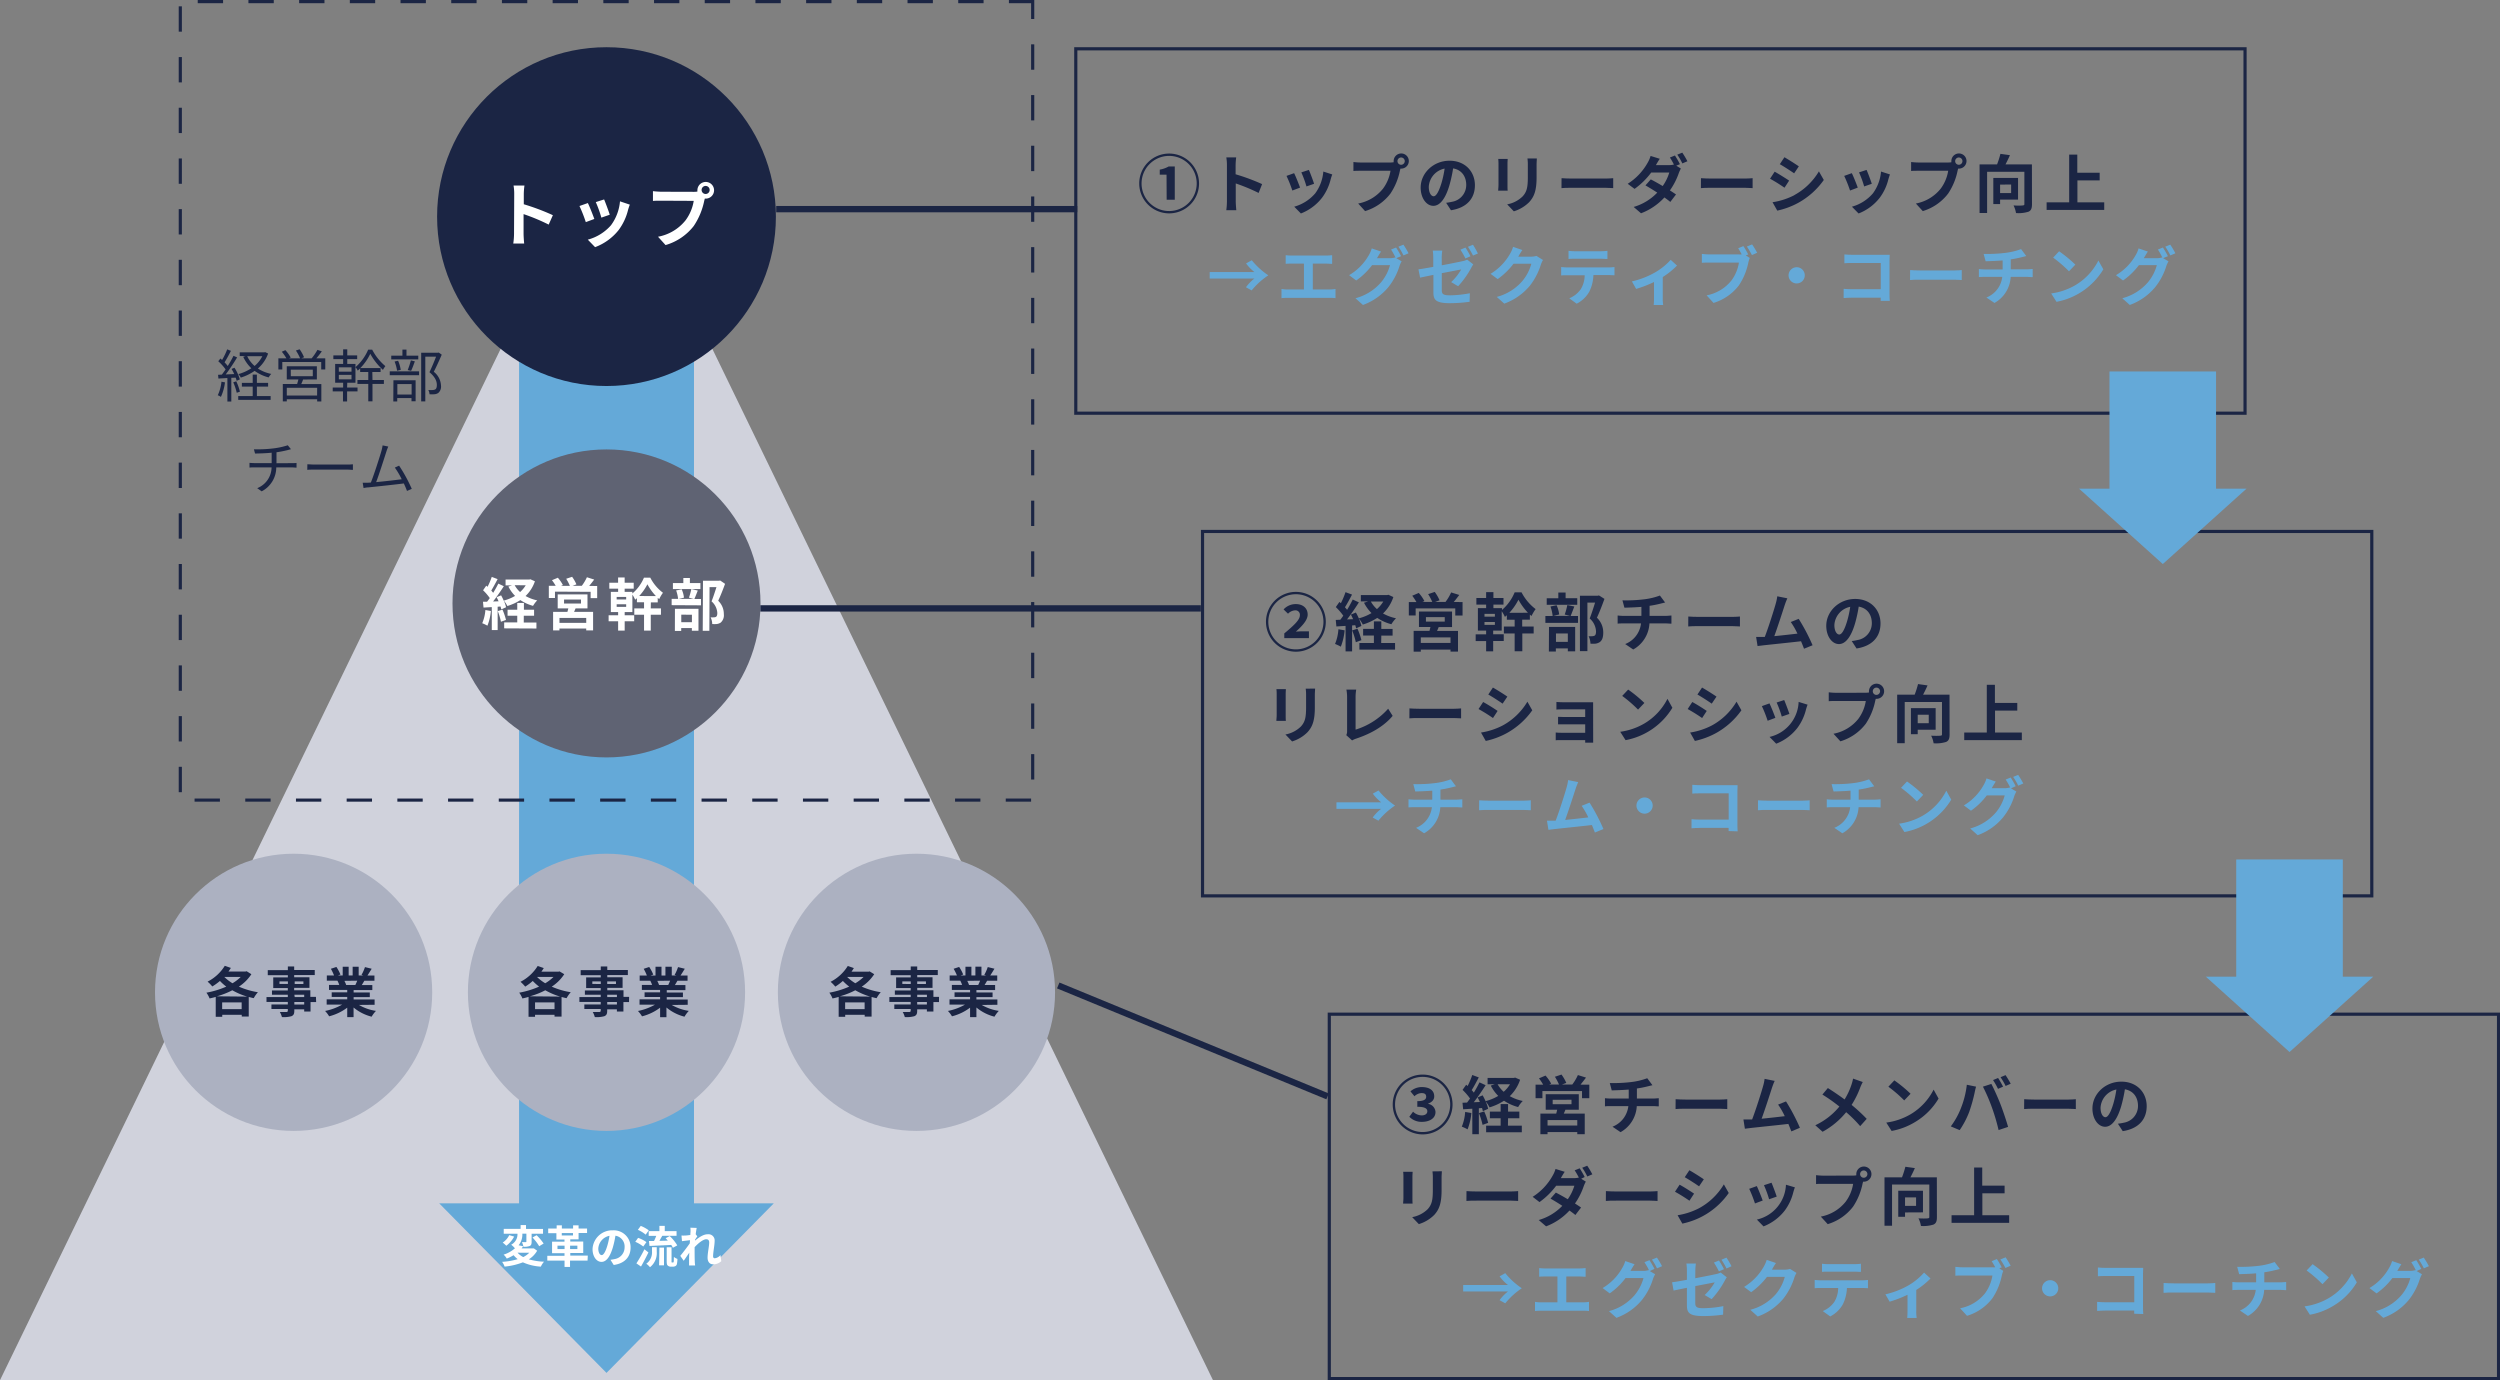 <svg xmlns="http://www.w3.org/2000/svg" width="788.96" height="435.56" viewBox="0 0 788.96 435.56"><rect x="0" y="0" width="788.96" height="435.56" fill="#808080" stroke="none"/><defs><style>.cls-1{fill:#d0d2dc;}.cls-2{fill:#64a9d8;}.cls-3{fill:#1b2544;}.cls-4{fill:#fff;}.cls-5{fill:#5f6373;}.cls-6{fill:#acb1c1;}.cls-7{fill:none;stroke:#1b2544;stroke-miterlimit:10;stroke-width:2px;}</style></defs><g id="レイヤー_2" data-name="レイヤー 2"><g id="アウトライン"><polygon class="cls-1" points="191.4 41.29 0 435.56 382.8 435.56 191.4 41.29"/><rect class="cls-2" x="45.9" y="213.86" width="291" height="55.2" transform="translate(-50.05 432.86) rotate(-90)"/><polygon class="cls-2" points="191.4 433.27 244.2 379.75 138.6 379.75 191.4 433.27"/><circle class="cls-3" cx="191.4" cy="68.36" r="53.46"/><path class="cls-4" d="M173.16,70.88a62.09,62.09,0,0,0-7.93-3.31l0,6.22c0,.64.1,2.18.19,3.06l-3.44,0a22,22,0,0,0,.24-3l.06-12.63a15.73,15.73,0,0,0-.21-2.66h3.44a21.27,21.27,0,0,0-.21,2.66l0,3.24a71.79,71.79,0,0,1,9.18,3.45Z"/><path class="cls-4" d="M187.56,69.1l-2.69,1a45.31,45.31,0,0,0-2-5.09l2.65-.93C186.08,65.2,187.12,67.87,187.56,69.1Zm11.2-4.52c-.27.71-.41,1.17-.54,1.61a17.77,17.77,0,0,1-3,6.43A17.23,17.23,0,0,1,187.8,78l-2.3-2.37a14.78,14.78,0,0,0,7.33-4.56,14.89,14.89,0,0,0,2.83-7.53Zm-6.33,3.18-2.65.92a36.28,36.28,0,0,0-1.76-4.9l2.63-.84C191.06,63.89,192.12,66.75,192.43,67.76Z"/><path class="cls-4" d="M218.84,60.54a7.51,7.51,0,0,0,1.25-.08,2.61,2.61,0,0,1,0-.42,2.63,2.63,0,1,1,2.63,2.64,2.85,2.85,0,0,1-.29,0l-.18.66a22.06,22.06,0,0,1-3.33,8,17.41,17.41,0,0,1-8.88,6l-2.38-2.63a14.46,14.46,0,0,0,8.65-5.13,14,14,0,0,0,2.62-6.19l-10.25-.05c-1,0-2,0-2.62.08l0-3.1c.63.09,1.89.18,2.61.19Zm5.11-.48a1.27,1.27,0,1,0-2.53,0,1.27,1.27,0,0,0,2.53,0Z"/><circle class="cls-5" cx="191.4" cy="190.43" r="48.6"/><path class="cls-4" d="M154.92,192.82a16.65,16.65,0,0,1-1.1,4.64,11.85,11.85,0,0,0-1.64-.78,13,13,0,0,0,1-4.17Zm13.89-9.38a11.44,11.44,0,0,1-2.95,4.65,12.78,12.78,0,0,0,3.68,1.38,8.72,8.72,0,0,0-1.32,1.73,13.64,13.64,0,0,1-4-1.82,16.73,16.73,0,0,1-4.11,1.87,8.33,8.33,0,0,0-1.13-1.74,11,11,0,0,1,.73,2.13l-1.52.68a7.25,7.25,0,0,0-.23-.92l-.91.07,0,7.36h-1.85l0-7.24-2.61.15-.17-1.85,1.29,0c.28-.34.57-.74.86-1.15a17.11,17.11,0,0,0-2.12-2.46l1-1.45.41.36a22.39,22.39,0,0,0,1.33-3.13l1.85.7c-.65,1.22-1.38,2.6-2,3.6.23.26.42.51.6.73a33.1,33.1,0,0,0,1.62-2.91l1.74.82c-1,1.56-2.25,3.37-3.39,4.82l1.73-.06c-.19-.45-.41-.9-.62-1.3l1.42-.58a16,16,0,0,1,.82,1.66,14,14,0,0,0,3.59-1.48,11.71,11.71,0,0,1-2.11-2.95l1.16-.37h-2.05v-1.84l7.46,0,.38-.09Zm-10.23,8.95a20.11,20.11,0,0,1,1.1,3.25l-1.59.57a20.4,20.4,0,0,0-1-3.36Zm6.71,4.08,4,0v1.88l-10.18-.05v-1.88l4.13,0v-2.1l-3.06,0v-1.89l3.06,0v-2.15h2.1v2.15h3.21v1.89H165.3Zm-2.87-11.79a8.19,8.19,0,0,0,1.71,2.16,9.06,9.06,0,0,0,1.78-2.14Z"/><path class="cls-4" d="M188.46,184.94l0,3.83h-2.07v-2l-11.25-.06v2h-1.94l0-3.84h2.17a16,16,0,0,0-1.18-1.77l1.86-.78a11.83,11.83,0,0,1,1.59,2.31l-.57.25,2.77,0a14.92,14.92,0,0,0-1.16-2.23l1.87-.62a12.3,12.3,0,0,1,1.36,2.39l-1.26.46h2.95a14,14,0,0,0,1.62-2.71l2.3.73c-.53.69-1.07,1.4-1.58,2ZM181.64,192c-.15.39-.31.75-.47,1.09l6,0,0,5.85H185v-.59l-8.45,0v.59h-2l0-5.85,4.52,0c.09-.36.2-.73.28-1.09L176,192l0-4.41,9.4,0,0,4.42ZM185,195l-8.44,0v1.56l8.45,0Zm-7-4.54,5.35,0V189.2l-5.34,0Z"/><path class="cls-4" d="M205.37,192h3.22v2l-3.22,0,0,5h-2.12l0-5-3.08,0v-2l3.08,0v-1.93H201v-1.28l-.56.47a9,9,0,0,0-.87-1.61l0,5.51h-2.43v1l3,0v1.91l-3,0,0,2.94h-2.07l0-2.94h-3v-1.91h3v-1h-2.3l0-6.38h2.3v-1l-2.78,0v-1.87h2.77v-1.67h2.07v1.67l2.86,0v1.87h-2.86v1h2.43v.52a13.21,13.21,0,0,0,3.66-5h2a13.9,13.9,0,0,0,4,4.77,11.45,11.45,0,0,0-1.18,2c-.16-.13-.31-.25-.47-.4v1.44h-2.17Zm-7.76-1.3h-3v.81h3Zm0-2.32-3,0v.81l3,0Zm9.4-.26a17.39,17.39,0,0,1-2.7-3.73,16.44,16.44,0,0,1-2.59,3.7Z"/><path class="cls-4" d="M220.21,186.37c-.4,1-.77,2-1.08,2.66h2.09v2l-9.26-.05V189H214a11.47,11.47,0,0,0-.62-2.67l1.75-.35a8.87,8.87,0,0,1,.72,2.63l-1.69.39,4.79,0-1.53-.39a19.26,19.26,0,0,0,.75-2.71Zm.83-.48-8.68,0V184l3.29,0v-1.6h2.07V184h3.32ZM213,192.12l7.43,0,0,6.92h-2.09v-.83l-3.36,0v.9h-2Zm2,1.86v2.38h3.36V194Zm13.82-9.73c-.64,1.75-1.44,3.81-2.17,5.34a5.74,5.74,0,0,1,1.78,4.22,3.06,3.06,0,0,1-1,2.68,3,3,0,0,1-1.22.44,8.47,8.47,0,0,1-1.44,0,5,5,0,0,0-.51-2.11,6,6,0,0,0,1,0,1.66,1.66,0,0,0,.67-.14c.33-.19.44-.61.44-1.22a5.21,5.21,0,0,0-1.82-3.68c.53-1.28,1.11-3.11,1.55-4.48h-2.18l-.06,13.78h-2.09l.08-15.8,5.07,0,.33-.09Z"/><circle class="cls-6" cx="191.4" cy="313.16" r="43.74"/><path class="cls-3" d="M178.07,307.44a13.45,13.45,0,0,1-3.95,3.93,24.18,24.18,0,0,0,6,1.76,10.26,10.26,0,0,0-1.32,1.88c-.54-.1-1.05-.24-1.58-.38l0,6.19H175v-.56l-6.15,0v.62h-2.05l0-6.27c-.65.19-1.29.35-1.94.49a7.86,7.86,0,0,0-1-1.83,27.53,27.53,0,0,0,6.27-1.91,16.55,16.55,0,0,1-2-1.79,17.63,17.63,0,0,1-2.38,1.79,12.56,12.56,0,0,0-1.49-1.52,13.7,13.7,0,0,0,5.43-5l1.92.67c-.24.37-.48.76-.76,1.14l5.39,0,.34-.1Zm-1.29,7.07a22.06,22.06,0,0,1-4.69-2,24.53,24.53,0,0,1-4.87,1.91ZM175,318.46v-2.12l-6.15,0v2.12Zm-5.53-10.16a13.2,13.2,0,0,0,2.6,2,13.18,13.18,0,0,0,2.61-2Z"/><path class="cls-3" d="M198.51,316.23h-1.77v3h-2.06v-.7h-3.06V319c0,1-.24,1.41-.91,1.7a8.91,8.91,0,0,1-3,.27,6.48,6.48,0,0,0-.65-1.6c.81,0,1.82,0,2.09,0s.42-.12.43-.43v-.52l-5.17,0V317l5.17,0v-.8l-6.73,0v-1.54l6.73,0v-.73l-5,0v-1.36l5,0v-.75l-4.6,0v-3.37l4.61,0v-.69l-6.34,0v-1.6l6.34,0V305h2.06v1.11l6.49,0v1.6l-6.49,0v.69l4.83,0v3.36l-4.83,0v.75l5.12,0v2.09h1.77Zm-8.91-5.7v-.82h-2.67v.81Zm5.09,5.68h-3.06v.8h3.06Zm-3.06-1.56h3.06v-.73h-3.06Zm0-4.93v.82h2.76v-.82Z"/><path class="cls-3" d="M212,317.15a15.16,15.16,0,0,0,5.38,1.87,9.25,9.25,0,0,0-1.36,1.83,14.35,14.35,0,0,1-5.7-2.9l0,3.06h-2v-3a16.06,16.06,0,0,1-5.71,2.73,9.89,9.89,0,0,0-1.28-1.69,17.81,17.81,0,0,0,5.38-2l-4.88,0v-1.67l6.49,0v-.75l-4.9,0v-1.46l4.89,0v-.76l-5.75,0v-1.58h3.23a8.59,8.59,0,0,0-.57-1.33l.2,0-3.55,0v-1.64h2.27a14.81,14.81,0,0,0-1-2.12l1.74-.58a13.15,13.15,0,0,1,1.28,2.4l-.84.3h1.55v-2.77h1.89v2.77H210l0-2.78H212v2.77h1.51l-.61-.19a13.42,13.42,0,0,0,1.08-2.46l2.13.52c-.48.78-.95,1.54-1.34,2.14h2.21v1.65l-3.2,0c-.27.49-.54.95-.8,1.36h3.33v1.59l-5.89,0v.76l5.1,0v1.46l-5.1,0v.75l6.61,0v1.67Zm-4.58-7.61a9.31,9.31,0,0,1,.57,1.31l-.29,0,3.18,0c.21-.41.41-.9.6-1.36Z"/><path class="cls-4" d="M169.52,394.71a7.84,7.84,0,0,1-2.63,2.71,19.89,19.89,0,0,0,4.79.75,6.92,6.92,0,0,0-1,1.56,16,16,0,0,1-5.66-1.36,21.55,21.55,0,0,1-5.78,1.35,5.65,5.65,0,0,0-.78-1.5,22.19,22.19,0,0,0,4.92-.85,8.52,8.52,0,0,1-1.3-1.25,13.17,13.17,0,0,1-2.16,1.07,4.32,4.32,0,0,0-1-1.24,10,10,0,0,0,3.58-2,6.1,6.1,0,0,0-1.19-1.13,3.73,3.73,0,0,0,2-3.48l-4.34,0v-1.52l5.33,0v-1.2H166v1.21l5.37,0v1.52l-3.6,0v2.53c0,.7-.12,1.1-.6,1.34a5,5,0,0,1-2,.23,5.07,5.07,0,0,0-.46-1.46l1.19,0c.17,0,.21,0,.22-.18v-2.48h-1.28a5.29,5.29,0,0,1-1.18,3.66l1.47.31-.52.67h3.57l.3,0Zm-7.26-4.46a8.69,8.69,0,0,1-2.48,2.89,10.72,10.72,0,0,0-1.14-1,5.94,5.94,0,0,0,2.07-2.35Zm1.08,5.08a5.85,5.85,0,0,0,1.79,1.38,7,7,0,0,0,1.91-1.37Zm6-5.52a16.33,16.33,0,0,1,2.22,2.63l-1.4.85a14.89,14.89,0,0,0-2.11-2.75Z"/><path class="cls-4" d="M185.42,397.83l-5.53,0v2h-1.73v-2l-5.44,0v-1.52l5.43,0v-.82l-3.93,0,0-3.63,3.92,0v-.69h-2.55v-2H173V387.7h2.67v-1h1.64v1l3.55,0v-1h1.73v1l2.68,0v1.41h-2.68v2h-2.62v.69l4.09,0,0,3.62-4.09,0v.83l5.53,0Zm-7.25-3.65v-1.06l-2.24,0v1.07Zm-.89-4.28,3.55,0v-.77l-3.54,0Zm2.63,3.22v1.07h2.3v-1.07Z"/><path class="cls-4" d="M192.65,397.57c.53-.07.92-.14,1.29-.22a3.75,3.75,0,0,0,3.17-3.69,3.44,3.44,0,0,0-2.89-3.69,29.41,29.41,0,0,1-.84,3.77c-.84,2.79-2,4.5-3.57,4.49s-2.82-1.71-2.81-4.05a6.2,6.2,0,0,1,6.42-5.91,5.31,5.31,0,0,1,5.58,5.45c0,2.91-1.82,5-5.32,5.49Zm-1.06-4.21a22.63,22.63,0,0,0,.76-3.36,4.37,4.37,0,0,0-3.54,4c0,1.4.55,2.09,1.07,2.09S191,395.24,191.59,393.36Z"/><path class="cls-4" d="M203,393.38a11.41,11.41,0,0,0-2.52-1.49l.89-1.24A9.48,9.48,0,0,1,204,392Zm1.63,1.87c-.71,1.48-1.55,3.08-2.34,4.45l-1.45-1a44.59,44.59,0,0,0,2.53-4.45Zm-.86-5.61a9.58,9.58,0,0,0-2.47-1.52l.91-1.25a11.15,11.15,0,0,1,2.53,1.4Zm2,3.95h1.49V395a5.69,5.69,0,0,1-2.14,4.92,5.11,5.11,0,0,0-1.17-1.1,4.38,4.38,0,0,0,1.81-3.88Zm2.33-5.06v-1.67h1.69v1.66l3.72,0V390L209,390c-.3.54-.61,1.08-.89,1.57.84,0,1.75,0,2.64-.07-.23-.25-.47-.52-.69-.74l1.29-.68a13.18,13.18,0,0,1,2.39,2.95l-1.4.75a5,5,0,0,0-.51-.9c-2.46.14-5,.24-6.87.32l-.16-1.56,1.6,0c.24-.5.51-1.09.71-1.63h-2.39v-1.49Zm0,5.19h1.45l0,5.6H208Zm4.23,4.7a.26.26,0,0,0,.18-.05c.06,0,.09-.14.12-.37s0-.7.05-1.33a3.65,3.65,0,0,0,1.11.62,10.46,10.46,0,0,1-.17,1.64,1,1,0,0,1-.47.63,1.71,1.71,0,0,1-.77.18h-.71a1.4,1.4,0,0,1-.95-.36c-.23-.22-.32-.53-.32-1.47l0-4.3h1.53l0,4.34a1.69,1.69,0,0,0,0,.39.22.22,0,0,0,.16.07Z"/><path class="cls-4" d="M227.63,398a3.64,3.64,0,0,1-2.61,1c-1,0-1.73-.77-1.72-2.1,0-1.52.5-3.55.51-4.81,0-.68-.34-1-.92-1-1,0-2.55,1.26-3.68,2.5,0,.39,0,.77,0,1.12,0,1.13,0,2.3.06,3.6,0,.25.07.76.1,1.06h-1.91c0-.3,0-.8,0-1,0-1.07,0-1.87.07-3.05-.61.88-1.29,1.9-1.76,2.56l-1.09-1.55c.79-.95,2.2-2.79,3-3.95l.06-1-2.52.31-.16-1.78a9.73,9.73,0,0,0,1.2,0c.41,0,1-.09,1.6-.17,0-.52.06-.91.06-1.06a7.44,7.44,0,0,0-.05-1.24l2,.07c-.08.39-.2,1.1-.32,2l.52.66c-.18.24-.48.69-.72,1.05,0,.1,0,.2,0,.3,1.1-.95,2.7-2.05,4-2a1.94,1.94,0,0,1,2.18,2.05c0,1.44-.48,3.47-.49,4.92,0,.36.18.6.53.6a2.79,2.79,0,0,0,1.79-1Z"/><circle class="cls-6" cx="92.66" cy="313.16" r="43.74"/><path class="cls-3" d="M79.33,307.44a13.54,13.54,0,0,1-3.94,3.93,24.53,24.53,0,0,0,6,1.76A9.74,9.74,0,0,0,80.08,315c-.55-.1-1.06-.24-1.58-.38l0,6.19H76.29v-.56l-6.15,0v.63H68.08l0-6.27c-.65.19-1.29.35-1.94.48a8,8,0,0,0-1-1.82,27.53,27.53,0,0,0,6.27-1.91,15.76,15.76,0,0,1-2-1.79A18.36,18.36,0,0,1,67,311.31a12.56,12.56,0,0,0-1.49-1.52,13.64,13.64,0,0,0,5.43-5l1.92.67c-.24.37-.48.76-.75,1.14l5.38,0,.34-.1ZM78,314.51a21.76,21.76,0,0,1-4.68-2,25,25,0,0,1-4.87,1.91Zm-1.74,3.95v-2.12l-6.15,0v2.12ZM70.78,308.3a13.83,13.83,0,0,0,2.59,2,13.18,13.18,0,0,0,2.61-2Z"/><path class="cls-3" d="M99.77,316.23H98l0,3h-2v-.7H92.88V319c0,1-.25,1.41-.91,1.7a9,9,0,0,1-3,.27,6.52,6.52,0,0,0-.66-1.6c.82,0,1.82,0,2.09,0s.43-.12.43-.43v-.52l-5.17,0V317l5.17,0v-.8l-6.73,0v-1.54l6.73,0v-.73l-5,0v-1.36l5,0v-.75l-4.6,0v-3.37l4.61,0v-.69l-6.34,0v-1.6l6.34,0V305h2v1.11l6.49,0v1.6l-6.49,0v.69l4.82,0v3.36l-4.83,0v.75l5.11,0v2.09h1.77Zm-8.91-5.71v-.81H88.2v.81ZM96,316.21H92.89v.8H96Zm-3-1.56H96v-.73H92.9Zm0-4.93v.82h2.75v-.82Z"/><path class="cls-3" d="M113.27,317.14a14.91,14.91,0,0,0,5.38,1.88,9.71,9.71,0,0,0-1.37,1.83,14.35,14.35,0,0,1-5.7-2.9V321h-2v-3a16.06,16.06,0,0,1-5.71,2.73,9.4,9.4,0,0,0-1.28-1.69,17.62,17.62,0,0,0,5.38-2l-4.88,0v-1.67l6.49,0v-.75l-4.9,0v-1.46l4.9,0v-.76l-5.75,0v-1.58h3.23a7.72,7.72,0,0,0-.57-1.33l.2,0-3.55,0v-1.64h2.28a16,16,0,0,0-1-2.12l1.74-.58a13.15,13.15,0,0,1,1.28,2.4l-.83.3h1.54l0-2.77h1.88v2.77h1.26v-2.77h1.9v2.77h1.51l-.61-.19a14.18,14.18,0,0,0,1.09-2.46l2.12.52c-.48.78-.94,1.54-1.34,2.14h2.21v1.65l-3.19,0c-.28.49-.55.95-.81,1.36h3.33v1.58l-5.9,0v.76l5.1,0v1.46l-5.1,0v.75l6.62,0v1.67Zm-4.59-7.6a7.44,7.44,0,0,1,.57,1.31l-.29,0,3.18,0c.21-.41.41-.9.6-1.36Z"/><circle class="cls-6" cx="289.22" cy="313.16" r="43.74"/><path class="cls-3" d="M275.89,307.44a13.54,13.54,0,0,1-3.94,3.93,24.1,24.1,0,0,0,6,1.76,9.74,9.74,0,0,0-1.31,1.88c-.55-.1-1.06-.24-1.58-.38l0,6.19h-2.18v-.56l-6.15,0v.62h-2.06l0-6.27c-.64.19-1.29.35-1.94.49a7.86,7.86,0,0,0-1-1.83,27.38,27.38,0,0,0,6.27-1.91,16.45,16.45,0,0,1-2-1.79,18.36,18.36,0,0,1-2.39,1.79,11.86,11.86,0,0,0-1.49-1.52,13.64,13.64,0,0,0,5.43-5l1.92.67c-.24.37-.48.76-.75,1.14l5.38,0,.34-.1Zm-1.29,7.07a21.76,21.76,0,0,1-4.68-2,25,25,0,0,1-4.87,1.91Zm-1.74,3.95v-2.12l-6.15,0v2.12Zm-5.52-10.16a13.43,13.43,0,0,0,2.59,2,13.18,13.18,0,0,0,2.61-2Z"/><path class="cls-3" d="M296.33,316.23h-1.76l0,3h-2.06v-.7h-3.06V319c0,1-.25,1.41-.91,1.7a9,9,0,0,1-3,.27,6.15,6.15,0,0,0-.66-1.6c.82,0,1.82,0,2.09,0s.43-.12.43-.43v-.52l-5.17,0V317l5.17,0v-.8l-6.73,0v-1.54l6.73,0v-.73l-5,0v-1.36l5,0v-.75l-4.6,0v-3.37l4.61,0v-.69l-6.34,0v-1.6l6.34,0V305h2.05v1.11l6.49,0v1.6l-6.49,0v.69l4.83,0,0,3.36-4.83,0v.75l5.11,0v2.09h1.77Zm-8.91-5.7v-.82h-2.66v.81Zm5.09,5.68h-3.06v.8h3.06Zm-3.05-1.56h3.06v-.73h-3.06Zm0-4.93v.82h2.75v-.82Z"/><path class="cls-3" d="M309.83,317.15a15.09,15.09,0,0,0,5.38,1.87,9.71,9.71,0,0,0-1.37,1.83,14.35,14.35,0,0,1-5.7-2.9V321h-2v-3a16,16,0,0,1-5.71,2.73,9.4,9.4,0,0,0-1.28-1.69,17.62,17.62,0,0,0,5.38-2l-4.88,0v-1.67l6.49,0v-.75l-4.9,0v-1.46l4.9,0v-.76l-5.75,0v-1.58h3.23a7.72,7.72,0,0,0-.57-1.33l.2,0-3.55,0v-1.64H302a16,16,0,0,0-1.05-2.12l1.74-.58a12.56,12.56,0,0,1,1.28,2.4l-.83.3h1.54l0-2.77h1.88v2.77h1.26v-2.78h1.91l0,2.77h1.51l-.61-.19a14.18,14.18,0,0,0,1.09-2.46l2.12.52c-.48.78-.94,1.54-1.34,2.14h2.21v1.65l-3.19,0c-.28.49-.55.95-.81,1.36h3.33v1.59l-5.9,0v.76l5.1,0v1.46l-5.1,0v.75l6.62,0v1.67Zm-4.59-7.61a7.44,7.44,0,0,1,.57,1.31l-.29,0,3.18,0c.21-.41.42-.9.6-1.36Z"/><path class="cls-3" d="M788,320.56v114H420v-114H788m1-1H419v116H789v-116Z"/><path class="cls-3" d="M439.52,348.55A9.44,9.44,0,1,1,449,358,9.46,9.46,0,0,1,439.52,348.55Zm18.14,0a8.7,8.7,0,1,0-8.7,8.7A8.71,8.71,0,0,0,457.66,348.55Zm-12.9,3.88,1.18-1.6A4,4,0,0,0,448.7,352c1,0,1.74-.48,1.74-1.28s-.62-1.44-3.16-1.44v-1.78c2.1,0,2.8-.54,2.8-1.38s-.5-1.16-1.46-1.16a3.36,3.36,0,0,0-2.24,1l-1.26-1.54a5.37,5.37,0,0,1,3.56-1.36c2.38,0,3.94,1,3.94,2.94,0,1.06-.7,1.82-1.94,2.3v.06a2.74,2.74,0,0,1,2.34,2.6c0,2-1.94,3.08-4.28,3.08A5.34,5.34,0,0,1,444.76,352.43Z"/><path class="cls-3" d="M464.34,351.25a18.49,18.49,0,0,1-1.2,5.16,11.76,11.76,0,0,0-1.82-.86,14.54,14.54,0,0,0,1.06-4.64Zm15.38-10.5a12.69,12.69,0,0,1-3.26,5.18,14.27,14.27,0,0,0,4.1,1.52,9.55,9.55,0,0,0-1.46,1.92,14.65,14.65,0,0,1-4.46-2,17.93,17.93,0,0,1-4.56,2.1,9.32,9.32,0,0,0-1.26-1.92,11.94,11.94,0,0,1,.82,2.36l-1.68.76a9.59,9.59,0,0,0-.26-1l-1,.08v8.19h-2.06v-8.05l-2.9.18-.2-2.06,1.44-.06c.3-.38.62-.82.94-1.28a19.63,19.63,0,0,0-2.36-2.72l1.14-1.62.46.4a25.35,25.35,0,0,0,1.46-3.48l2.06.76c-.72,1.36-1.52,2.9-2.24,4,.26.28.48.56.68.8a36.27,36.27,0,0,0,1.78-3.24l1.94.9c-1.1,1.74-2.48,3.76-3.74,5.38l1.92-.08c-.22-.5-.46-1-.7-1.44l1.58-.66a19.72,19.72,0,0,1,.92,1.84,15.33,15.33,0,0,0,4-1.66,13,13,0,0,1-2.36-3.26l1.28-.42h-2.28v-2h8.28l.42-.1Zm-11.32,10a22.05,22.05,0,0,1,1.24,3.6l-1.76.64a23.67,23.67,0,0,0-1.16-3.72Zm7.48,4.5h4.38v2.08H469v-2.08h4.58v-2.34h-3.4v-2.1h3.4v-2.38h2.34v2.38h3.56v2.1h-3.56Zm-3.26-13.08a9.06,9.06,0,0,0,1.92,2.38,10.11,10.11,0,0,0,2-2.38Z"/><path class="cls-3" d="M501.56,342.31v4.26h-2.3v-2.24h-12.5v2.24H484.6v-4.26H487a17.7,17.7,0,0,0-1.32-2l2.06-.88a12.91,12.91,0,0,1,1.78,2.56l-.64.28H492a16.33,16.33,0,0,0-1.3-2.46l2.08-.7a13.46,13.46,0,0,1,1.52,2.64l-1.4.52h3.28a15.53,15.53,0,0,0,1.78-3l2.56.8c-.58.76-1.18,1.56-1.74,2.22Zm-7.54,7.9c-.16.44-.34.84-.52,1.22h6.62v6.5h-2.36v-.66h-9.38v.66h-2.26v-6.5h5c.1-.4.22-.82.3-1.22H487.8v-4.9h10.44v4.9Zm3.74,3.26h-9.38v1.74h9.38Zm-7.76-5h5.94v-1.4H490Z"/><path class="cls-3" d="M521.66,346.69c.42,0,1.38-.08,1.82-.12v2.58c-.54,0-1.22-.08-1.76-.08h-5.18a10,10,0,0,1-5.12,8.22l-2.54-1.72a7.92,7.92,0,0,0,5-6.5h-5.5c-.62,0-1.36,0-1.88.08v-2.58a17.41,17.41,0,0,0,1.84.12H514v-2.84c-1.92.16-4,.22-5.36.26l-.62-2.32a47.2,47.2,0,0,0,6.82-.32,21.68,21.68,0,0,0,5-1.2l1.64,2.2-1.54.38a32.29,32.29,0,0,1-3.36.66v3.18Z"/><path class="cls-3" d="M528.8,346.89c.72.06,2.18.12,3.22.12h10.74c.92,0,1.82-.08,2.34-.12V350c-.48,0-1.5-.1-2.34-.1H532c-1.14,0-2.48,0-3.22.1Z"/><path class="cls-3" d="M565.32,357.05c-.26-.68-.58-1.5-.94-2.36-3.26.38-9.32,1-11.84,1.28l-1.88.24-.46-2.92c.68,0,1.54,0,2.2,0l.54,0c1.16-3,2.88-8.44,3.46-10.52a14.84,14.84,0,0,0,.48-2.3l3.18.64a22.75,22.75,0,0,0-.86,2.22c-.64,2-2.26,7-3.26,9.72,2.44-.24,5.28-.56,7.3-.8a24.17,24.17,0,0,0-2.1-3.66l2.5-1a61.51,61.51,0,0,1,4.38,8.32Z"/><path class="cls-3" d="M587.86,341.47a15.81,15.81,0,0,0-.82,1.78,28.52,28.52,0,0,1-2.7,5.44,51.77,51.77,0,0,1,4.76,4.4l-2.06,2.3a39.91,39.91,0,0,0-4.42-4.4,25,25,0,0,1-7.44,6.18l-2.3-2.06a21.82,21.82,0,0,0,7.6-5.9,51.87,51.87,0,0,0-5.36-3.78l1.72-2.06c1.6,1,3.66,2.4,5.28,3.6a21.8,21.8,0,0,0,2.2-4.74,14.63,14.63,0,0,0,.48-1.84Z"/><path class="cls-3" d="M602.94,351.65a19,19,0,0,0,7.28-7.78l1.56,2.82a21.27,21.27,0,0,1-7.4,7.4,21.66,21.66,0,0,1-7.42,2.82l-1.68-2.64A20.61,20.61,0,0,0,602.94,351.65Zm0-6.48-2,2.1a41.58,41.58,0,0,0-5-4.32l1.88-2A42,42,0,0,1,602.94,345.17Z"/><path class="cls-3" d="M620.7,342.33l2.92.6c-.18.58-.4,1.56-.48,2a50,50,0,0,1-1.7,6,27.5,27.5,0,0,1-3,5.72l-2.8-1.18a24.1,24.1,0,0,0,3.12-5.56A28.82,28.82,0,0,0,620.7,342.33Zm5.08.6,2.66-.86c.82,1.54,2.2,4.62,2.94,6.56s1.78,5,2.34,7l-3,1a61.8,61.8,0,0,0-2.08-7.06A56,56,0,0,0,625.78,342.93Zm6.36,0-1.6.7a25.3,25.3,0,0,0-1.56-2.78l1.58-.66C631.06,340.93,631.76,342.19,632.14,342.93Zm2.4-.92-1.6.7a21.07,21.07,0,0,0-1.6-2.76l1.58-.66A31.28,31.28,0,0,1,634.54,342Z"/><path class="cls-3" d="M638.8,346.89c.72.06,2.18.12,3.22.12h10.74c.92,0,1.82-.08,2.34-.12V350c-.48,0-1.5-.1-2.34-.1H642c-1.14,0-2.48,0-3.22.1Z"/><path class="cls-3" d="M668.38,354.63c.76-.1,1.32-.2,1.84-.32a5.36,5.36,0,0,0,4.5-5.3c0-2.74-1.48-4.78-4.14-5.24a43,43,0,0,1-1.18,5.38c-1.18,4-2.9,6.44-5.06,6.44s-4-2.42-4-5.76c0-4.56,4-8.48,9.12-8.48,4.9,0,8,3.42,8,7.74,0,4.16-2.56,7.12-7.56,7.88Zm-1.54-6a31.79,31.79,0,0,0,1.06-4.8,6.21,6.21,0,0,0-5,5.74c0,2,.8,3,1.54,3S666,351.31,666.84,348.63Z"/><path class="cls-3" d="M445.8,369.81c0,.44-.06.88-.06,1.52v6.76c0,.5,0,1.28.06,1.74h-3c0-.38.1-1.16.1-1.76v-6.74a13.6,13.6,0,0,0-.08-1.52Zm9.22-.18c0,.56-.08,1.2-.08,2v4c0,4.3-.84,6.14-2.32,7.78a11.62,11.62,0,0,1-4.86,2.9l-2.1-2.2a9.36,9.36,0,0,0,4.9-2.52c1.36-1.5,1.62-3,1.62-6.12v-3.8a14.11,14.11,0,0,0-.12-2Z"/><path class="cls-3" d="M462.8,375.89c.72.06,2.18.12,3.22.12h10.74c.92,0,1.82-.08,2.34-.12V379c-.48,0-1.5-.1-2.34-.1H466c-1.14,0-2.48,0-3.22.1Z"/><path class="cls-3" d="M499,372l1.46.9a10.72,10.72,0,0,0-.66,1.44,21.86,21.86,0,0,1-2.76,5.46c.74.48,1.42.92,1.92,1.28l-1.8,2.36c-.48-.42-1.14-.9-1.86-1.42a19.37,19.37,0,0,1-7.38,5l-2.32-2a16.71,16.71,0,0,0,7.44-4.48c-1.34-.88-2.7-1.7-3.72-2.28l1.68-1.9c1.06.54,2.42,1.3,3.76,2.1a14.57,14.57,0,0,0,2.08-4.26H491.1a23.87,23.87,0,0,1-5.26,5.16l-2.16-1.66A18.55,18.55,0,0,0,490,371a9.22,9.22,0,0,0,.9-2.1l2.9.9c-.48.7-1,1.6-1.22,2l0,0h4.1a6.59,6.59,0,0,0,1.58-.18,22.69,22.69,0,0,0-1.32-2.28l1.58-.64a29.28,29.28,0,0,1,1.58,2.74Zm1.9-4.12a26.27,26.27,0,0,1,1.62,2.72l-1.6.68a19,19,0,0,0-1.6-2.76Z"/><path class="cls-3" d="M506.8,375.89c.72.06,2.18.12,3.22.12h10.74c.92,0,1.82-.08,2.34-.12V379c-.48,0-1.5-.1-2.34-.1H510c-1.14,0-2.48,0-3.22.1Z"/><path class="cls-3" d="M534.62,376.69l-1.46,2.24a52.23,52.23,0,0,0-4.56-2.84l1.46-2.22C531.4,374.59,533.6,376,534.62,376.69Zm1.62,4.58a20.39,20.39,0,0,0,7.78-7.5l1.54,2.72a23.74,23.74,0,0,1-14.64,9.66l-1.5-2.64A22.19,22.19,0,0,0,536.24,381.27Zm1.46-9.1-1.5,2.22c-1.12-.78-3.2-2.14-4.52-2.88l1.46-2.2C534.46,370.05,536.66,371.45,537.7,372.17Z"/><path class="cls-3" d="M556.28,378.87l-2.44.92a40.4,40.4,0,0,0-1.82-4.62l2.4-.86C554.92,375.33,555.88,377.75,556.28,378.87Zm10.16-4.16c-.24.64-.36,1.06-.48,1.46a16.13,16.13,0,0,1-2.72,5.86,15.73,15.73,0,0,1-6.7,5l-2.1-2.15a11.8,11.8,0,0,0,9.18-11Zm-5.74,2.92-2.4.84a33.31,33.31,0,0,0-1.62-4.44l2.38-.78C559.44,374.11,560.42,376.71,560.7,377.63Z"/><path class="cls-3" d="M584.68,371a8.85,8.85,0,0,0,1.14-.08,2.22,2.22,0,0,1,0-.38,2.39,2.39,0,1,1,2.4,2.38,1.14,1.14,0,0,1-.26,0l-.16.6a20.19,20.19,0,0,1-3,7.28,15.83,15.83,0,0,1-8,5.52l-2.18-2.38a13.14,13.14,0,0,0,7.84-4.7,12.84,12.84,0,0,0,2.36-5.64h-9.32c-.92,0-1.86,0-2.38.08v-2.82a22.27,22.27,0,0,0,2.38.16Zm4.64-.46a1.15,1.15,0,1,0-1.14,1.14A1.16,1.16,0,0,0,589.32,370.49Z"/><path class="cls-3" d="M611.26,384.11c0,1.3-.28,2-1.12,2.36a10.56,10.56,0,0,1-3.92.42,8.22,8.22,0,0,0-.78-2.4c1.18.08,2.52.06,2.92,0s.5-.1.5-.46v-10.2H597.1v13h-2.38V371.55h5.52a27.78,27.78,0,0,0,1.06-3.34l3,.42c-.42,1-.92,2-1.4,2.92h8.34Zm-10.06-1.48V384h-2.14v-8.22h7.8v6.82Zm0-4.74v2.66h3.48v-2.66Z"/><path class="cls-3" d="M634.06,383.51v2.4H615.88v-2.4H623V368.45h2.56v5.72h7.06v2.42H625.6v6.92Z"/><path class="cls-2" d="M461.76,405.53H475.9a13.38,13.38,0,0,1-2.66-2.74l1.8-1a23.51,23.51,0,0,0,5.22,4.76,23.51,23.51,0,0,0-5.22,4.76l-1.8-1a13.38,13.38,0,0,1,2.66-2.74H461.76Z"/><path class="cls-2" d="M499.6,411a11.72,11.72,0,0,0,1.86-.16v2.9a15.51,15.51,0,0,0-1.86-.1H486.42a16.71,16.71,0,0,0-2,.1v-2.9a10.8,10.8,0,0,0,2,.16h5.08v-8.16h-3.86c-.54,0-1.4,0-1.9.08v-2.74a14.68,14.68,0,0,0,1.9.12h10.88c.6,0,1.3-.06,1.88-.12v2.74c-.6,0-1.3-.08-1.88-.08H494.3V411Z"/><path class="cls-2" d="M520.64,401.13l1.7,1a8.47,8.47,0,0,0-.66,1.42,20.18,20.18,0,0,1-3.5,6.68,18.63,18.63,0,0,1-8.06,5.66l-2.36-2.12a16,16,0,0,0,8.06-5,14.15,14.15,0,0,0,2.84-5.44H513a22,22,0,0,1-5,4.84l-2.24-1.68a17.11,17.11,0,0,0,6.24-6.42,8.74,8.74,0,0,0,.9-2.1l2.94,1c-.48.7-1,1.6-1.24,2l-.06.1h4a6.3,6.3,0,0,0,1.74-.24l.14.08a23.19,23.19,0,0,0-1.46-2.58l1.58-.64a29.28,29.28,0,0,1,1.58,2.74Zm2.26-4.26a28.56,28.56,0,0,1,1.62,2.72l-1.6.68a19,19,0,0,0-1.6-2.76Z"/><path class="cls-2" d="M535,403.39c2.9-.54,5.7-1.12,6.6-1.32a5.86,5.86,0,0,0,1.42-.48l1.92,1.5c-.18.28-.46.72-.64,1.08a28.12,28.12,0,0,1-4.14,5.82l-2.2-1.3a17.23,17.23,0,0,0,3.18-4L535,405.87v5.3c0,1.24.36,1.68,2.54,1.68a34.55,34.55,0,0,0,6.32-.66l-.08,2.7a47.08,47.08,0,0,1-6.22.44c-4.54,0-5.2-1.1-5.2-3.46v-5.46c-1.78.36-3.36.68-4.2.88l-.48-2.62c.94-.12,2.7-.42,4.68-.78v-2.84a16.84,16.84,0,0,0-.16-2.3h3a16.51,16.51,0,0,0-.18,2.3Zm7.46-2.16a25.46,25.46,0,0,0-1.58-2.78l1.6-.66c.5.74,1.2,2,1.58,2.74Zm2.4-.92a23.6,23.6,0,0,0-1.6-2.76l1.58-.66a26.61,26.61,0,0,1,1.6,2.72Z"/><path class="cls-2" d="M566.94,401.71a8,8,0,0,0-.66,1.44,20.87,20.87,0,0,1-3.48,6.68,18.84,18.84,0,0,1-8.08,5.64l-2.36-2.12a15.94,15.94,0,0,0,8.06-4.94,14.22,14.22,0,0,0,2.84-5.46h-5.62a22.8,22.8,0,0,1-5,4.84l-2.24-1.66a17.61,17.61,0,0,0,6.24-6.44,9.62,9.62,0,0,0,.9-2.1l2.92,1c-.48.7-1,1.6-1.22,2l-.06.1h4a6.41,6.41,0,0,0,1.74-.24Z"/><path class="cls-2" d="M587.68,404.05a15.39,15.39,0,0,0,1.82-.12v2.6c-.5,0-1.26-.06-1.82-.06h-4.82a12.69,12.69,0,0,1-1.28,5.14,9.6,9.6,0,0,1-4,3.84l-2.34-1.7a8.31,8.31,0,0,0,3.62-2.86,8.59,8.59,0,0,0,1.24-4.42h-5.5c-.58,0-1.36,0-1.92.08v-2.62c.6.06,1.3.12,1.92.12Zm-10.54-2.74c-.7,0-1.54,0-2.14.08v-2.58a14.9,14.9,0,0,0,2.12.14h8a15.67,15.67,0,0,0,2.16-.14v2.58c-.7,0-1.46-.08-2.16-.08Z"/><path class="cls-2" d="M609.24,403.47a25,25,0,0,1-4.5,3.62v6.66a11.31,11.31,0,0,0,.14,2.17h-3a21.27,21.27,0,0,0,.1-2.17v-5.14a37.47,37.47,0,0,1-5.64,2.18L595,408.47a26.71,26.71,0,0,0,7.06-2.7,19.91,19.91,0,0,0,5.14-4.16Z"/><path class="cls-2" d="M630.94,400.25l1.26.82a10.1,10.1,0,0,0-.44,1.38,20.19,20.19,0,0,1-3,7.28,15.83,15.83,0,0,1-8,5.52l-2.18-2.38a13.14,13.14,0,0,0,7.84-4.7,12.84,12.84,0,0,0,2.36-5.64h-9.32c-.92,0-1.86,0-2.38.08v-2.82a22.27,22.27,0,0,0,2.38.16h9.26a8.39,8.39,0,0,0,.94,0c-.34-.66-.74-1.36-1.12-1.94l1.64-.68a26.38,26.38,0,0,1,1.54,2.64Zm2-3.46c.5.72,1.22,1.94,1.6,2.64l-1.66.72a23.71,23.71,0,0,0-1.6-2.68Z"/><path class="cls-2" d="M647,404a2.56,2.56,0,1,1-2.56,2.56A2.58,2.58,0,0,1,647,404Z"/><path class="cls-2" d="M673.52,414.59c0-.32,0-.66,0-1h-9.12c-.78,0-1.92.06-2.58.12v-2.86c.7.06,1.6.12,2.5.12h9.22v-8.28h-9c-.84,0-1.92,0-2.48.08V400c.74.08,1.78.12,2.48.12h10.06c.58,0,1.42,0,1.76,0,0,.46-.06,1.26-.06,1.84v10.36c0,.7,0,1.76.08,2.36Z"/><path class="cls-2" d="M682.8,404.89c.72.06,2.18.12,3.22.12h10.74c.92,0,1.82-.08,2.34-.12V408c-.48,0-1.5-.1-2.34-.1H686c-1.14,0-2.48,0-3.22.1Z"/><path class="cls-2" d="M719.66,404.69c.42,0,1.38-.08,1.82-.12v2.58c-.54,0-1.22-.08-1.76-.08h-5.18a10,10,0,0,1-5.12,8.22l-2.54-1.72a7.92,7.92,0,0,0,5-6.5h-5.5c-.62,0-1.36,0-1.88.08v-2.58a17.41,17.41,0,0,0,1.84.12H712v-2.84c-1.92.16-4,.22-5.36.26l-.62-2.32a47.2,47.2,0,0,0,6.82-.32,21.68,21.68,0,0,0,5-1.2l1.64,2.2-1.54.38a32.29,32.29,0,0,1-3.36.66v3.18Z"/><path class="cls-2" d="M734.94,409.65a19,19,0,0,0,7.28-7.78l1.56,2.82a21.27,21.27,0,0,1-7.4,7.4,21.66,21.66,0,0,1-7.42,2.82l-1.68-2.64A20.61,20.61,0,0,0,734.94,409.65Zm0-6.48-2,2.1a41.58,41.58,0,0,0-5-4.32l1.88-2A42,42,0,0,1,734.94,403.17Z"/><path class="cls-2" d="M762.64,401.13l1.7,1a8.47,8.47,0,0,0-.66,1.42,20.18,20.18,0,0,1-3.5,6.68,18.63,18.63,0,0,1-8.06,5.66l-2.36-2.12a16,16,0,0,0,8.06-5,14.15,14.15,0,0,0,2.84-5.44H755a22,22,0,0,1-5,4.84l-2.24-1.68a17.11,17.11,0,0,0,6.24-6.42,8.74,8.74,0,0,0,.9-2.1l2.94,1c-.48.7-1,1.6-1.24,2l-.06.1h4a6.3,6.3,0,0,0,1.74-.24l.14.08a23.19,23.19,0,0,0-1.46-2.58l1.58-.64a29.28,29.28,0,0,1,1.58,2.74Zm2.26-4.26a28.56,28.56,0,0,1,1.62,2.72l-1.6.68a19,19,0,0,0-1.6-2.76Z"/><path class="cls-3" d="M748,168.22v114H380v-114H748m1-1H379v116H749v-116Z"/><path class="cls-3" d="M399.52,196.22a9.44,9.44,0,1,1,9.44,9.45A9.46,9.46,0,0,1,399.52,196.22Zm18.14,0a8.7,8.7,0,1,0-8.7,8.71A8.71,8.71,0,0,0,417.66,196.22ZM405.3,199.9c2.94-2.46,4.92-4.24,4.92-5.72a1.4,1.4,0,0,0-1.58-1.56,3.33,3.33,0,0,0-2.16,1.06l-1.4-1.36a5.19,5.19,0,0,1,3.86-1.68c2.26,0,3.74,1.32,3.74,3.3,0,1.82-1.84,3.72-3.74,5.4.58-.06,1.4-.1,2-.1h2.14v2.14H405.3Z"/><path class="cls-3" d="M424.34,198.92a18.49,18.49,0,0,1-1.2,5.16,13.94,13.94,0,0,0-1.82-.86,14.54,14.54,0,0,0,1.06-4.64Zm15.38-10.5a12.69,12.69,0,0,1-3.26,5.18,14.27,14.27,0,0,0,4.1,1.52A9.55,9.55,0,0,0,439.1,197a14.65,14.65,0,0,1-4.46-2,17.93,17.93,0,0,1-4.56,2.1,9.32,9.32,0,0,0-1.26-1.92,11.94,11.94,0,0,1,.82,2.36l-1.68.76a9.59,9.59,0,0,0-.26-1l-1,.08v8.19h-2.06v-8.05l-2.9.18-.2-2.06,1.44-.06c.3-.38.62-.82.94-1.28a19.63,19.63,0,0,0-2.36-2.72l1.14-1.62.46.4a25.35,25.35,0,0,0,1.46-3.48l2.06.76c-.72,1.36-1.52,2.9-2.24,4,.26.28.48.56.68.8a36.27,36.27,0,0,0,1.78-3.24l1.94.9c-1.1,1.74-2.48,3.76-3.74,5.38l1.92-.08c-.22-.5-.46-1-.7-1.44l1.58-.66a19.72,19.72,0,0,1,.92,1.84,15.33,15.33,0,0,0,4-1.66,13,13,0,0,1-2.36-3.26l1.28-.42h-2.28v-2h8.28l.42-.1Zm-11.32,10a22.05,22.05,0,0,1,1.24,3.6l-1.76.65a23.76,23.76,0,0,0-1.16-3.73Zm7.48,4.5h4.38V205H429v-2.09h4.58v-2.34h-3.4v-2.1h3.4V196.1h2.34v2.38h3.56v2.1h-3.56Zm-3.26-13.08a9.06,9.06,0,0,0,1.92,2.38,10.11,10.11,0,0,0,2-2.38Z"/><path class="cls-3" d="M461.56,190v4.26h-2.3V192h-12.5v2.24H444.6V190H447a17.7,17.7,0,0,0-1.32-2l2.06-.88a12.91,12.91,0,0,1,1.78,2.56l-.64.28H452a16.33,16.33,0,0,0-1.3-2.46l2.08-.7a13.46,13.46,0,0,1,1.52,2.64l-1.4.52h3.28a15.53,15.53,0,0,0,1.78-3l2.56.8c-.58.76-1.18,1.56-1.74,2.22Zm-7.54,7.9c-.16.44-.34.84-.52,1.22h6.62v6.51h-2.36V205h-9.38v.66h-2.26V199.1h5c.1-.4.22-.82.3-1.22H447.8V193h10.44v4.9Zm3.74,3.26h-9.38v1.74h9.38Zm-7.76-5h5.94v-1.4H450Z"/><path class="cls-3" d="M480.38,197.72H484v2.2h-3.58v5.61H478v-5.61H474.6v-2.2H478v-2.14h-2.46v-1.42c-.2.18-.42.36-.62.52a10.42,10.42,0,0,0-1-1.78V199h-2.7v1.16h3.34v2.12h-3.34v3.27H469V202.3h-3.3v-2.12H469V199H466.4v-7.08H469v-1.12h-3.08v-2.08H469v-1.86h2.3v1.86h3.18v2.08h-3.18v1.12H474v.58a14.75,14.75,0,0,0,4-5.56h2.18a15.52,15.52,0,0,0,4.44,5.28,13.65,13.65,0,0,0-1.3,2.18c-.18-.14-.34-.28-.52-.44v1.6h-2.42Zm-8.62-4h-3.28v.9h3.28Zm0,2.58h-3.28v.9h3.28Zm10.44-2.92a19.18,19.18,0,0,1-3-4.12,18.51,18.51,0,0,1-2.86,4.12Z"/><path class="cls-3" d="M496.84,191.4c-.44,1.1-.84,2.2-1.18,3H498v2.16H487.7v-2.16H490a12.61,12.61,0,0,0-.7-3l1.94-.4a10.07,10.07,0,0,1,.82,2.92l-1.88.44h5.32l-1.7-.42a20.94,20.94,0,0,0,.82-3Zm.92-.54h-9.64V188.8h3.66V187h2.3v1.78h3.68Zm-8.92,7h8.26v7.69h-2.32v-.93H491v1h-2.2Zm2.2,2.06v2.65h3.74v-2.65ZM506.34,189c-.7,1.94-1.58,4.24-2.38,5.94a6.38,6.38,0,0,1,2,4.68c0,1.46-.32,2.44-1.08,3a3.24,3.24,0,0,1-1.36.51,10.35,10.35,0,0,1-1.6,0,5.46,5.46,0,0,0-.58-2.35,7.56,7.56,0,0,0,1.12,0,2,2,0,0,0,.74-.16c.36-.22.48-.68.48-1.36a5.74,5.74,0,0,0-2-4.08c.58-1.42,1.22-3.46,1.7-5h-2.42v15.31H498.6V188h5.64l.36-.1Z"/><path class="cls-3" d="M525.66,194.36c.42,0,1.38-.08,1.82-.12v2.58c-.54,0-1.22-.08-1.76-.08h-5.18a10,10,0,0,1-5.12,8.23l-2.54-1.72a7.94,7.94,0,0,0,5-6.51h-5.5c-.62,0-1.36,0-1.88.08v-2.58a17.41,17.41,0,0,0,1.84.12H518v-2.84c-1.92.16-4,.22-5.36.26l-.62-2.32a47.2,47.2,0,0,0,6.82-.32,21.68,21.68,0,0,0,5-1.2l1.64,2.2-1.54.38a32.29,32.29,0,0,1-3.36.66v3.18Z"/><path class="cls-3" d="M532.8,194.56c.72.06,2.18.12,3.22.12h10.74c.92,0,1.82-.08,2.34-.12v3.14c-.48,0-1.5-.1-2.34-.1H536c-1.14,0-2.48,0-3.22.1Z"/><path class="cls-3" d="M569.32,204.73c-.26-.69-.58-1.51-.94-2.36-3.26.38-9.32,1-11.84,1.28l-1.88.23L554.2,201c.68,0,1.54,0,2.2,0l.54,0c1.16-3,2.88-8.44,3.46-10.52a14.84,14.84,0,0,0,.48-2.3l3.18.64a22.75,22.75,0,0,0-.86,2.22c-.64,2-2.26,7-3.26,9.72,2.44-.24,5.28-.56,7.3-.8a24.17,24.17,0,0,0-2.1-3.66l2.5-1a61,61,0,0,1,4.38,8.33Z"/><path class="cls-3" d="M584.38,202.3a16.32,16.32,0,0,0,1.84-.32,5.36,5.36,0,0,0,4.5-5.3c0-2.74-1.48-4.78-4.14-5.24a43,43,0,0,1-1.18,5.38c-1.18,4-2.9,6.44-5.06,6.44s-4-2.42-4-5.76c0-4.56,4-8.48,9.12-8.48,4.9,0,8,3.42,8,7.74,0,4.16-2.56,7.12-7.56,7.89Zm-1.54-6a31.79,31.79,0,0,0,1.06-4.8,6.21,6.21,0,0,0-5,5.74c0,2,.8,3,1.54,3S582,199,582.84,196.3Z"/><path class="cls-3" d="M405.8,217.48c0,.44-.06.88-.06,1.52v6.76c0,.5,0,1.28.06,1.74h-3c0-.38.1-1.16.1-1.76V219a13.6,13.6,0,0,0-.08-1.52Zm9.22-.18c0,.56-.08,1.2-.08,2v4c0,4.3-.84,6.14-2.32,7.78a11.65,11.65,0,0,1-4.86,2.91l-2.1-2.2a9.37,9.37,0,0,0,4.9-2.53c1.36-1.5,1.62-3,1.62-6.12v-3.8a14.11,14.11,0,0,0-.12-2Z"/><path class="cls-3" d="M424.86,232a2.65,2.65,0,0,0,.26-1.31V219.88a12.36,12.36,0,0,0-.22-2.26H428a14.17,14.17,0,0,0-.2,2.26v10.38a22.7,22.7,0,0,0,10.28-6.6l1.42,2.26c-2.74,3.28-6.9,5.66-11.6,7.2a6.37,6.37,0,0,0-1.2.55Z"/><path class="cls-3" d="M444.8,223.56c.72.06,2.18.12,3.22.12h10.74c.92,0,1.82-.08,2.34-.12v3.14c-.48,0-1.5-.1-2.34-.1H448c-1.14,0-2.48,0-3.22.1Z"/><path class="cls-3" d="M472.62,224.36l-1.46,2.24a52.23,52.23,0,0,0-4.56-2.84l1.46-2.22C469.4,222.26,471.6,223.64,472.62,224.36Zm1.62,4.58a20.39,20.39,0,0,0,7.78-7.5l1.54,2.72a24.15,24.15,0,0,1-8,7.18,24.71,24.71,0,0,1-6.68,2.49l-1.5-2.65A22.19,22.19,0,0,0,474.24,228.94Zm1.46-9.1-1.5,2.22c-1.12-.78-3.2-2.14-4.52-2.88l1.46-2.2C472.46,217.72,474.66,219.12,475.7,219.84Z"/><path class="cls-3" d="M502.78,233c0,.33,0,1,0,1.37h-2.52c0-.18,0-.5,0-.8h-7.58c-.56,0-1.38,0-1.72.05v-2.46a14.18,14.18,0,0,0,1.74.09h7.56v-2.67h-6.38c-.76,0-1.72,0-2.18,0v-2.36c.52,0,1.42.06,2.18.06h6.38v-2.42h-6.6c-.74,0-2,0-2.48.08v-2.42c.52.06,1.74.1,2.48.1h7.56c.48,0,1.22,0,1.54,0,0,.26,0,.92,0,1.34Z"/><path class="cls-3" d="M518.94,228.32a19,19,0,0,0,7.28-7.78l1.56,2.82A22,22,0,0,1,513,233.58l-1.68-2.64A20.61,20.61,0,0,0,518.94,228.32Zm0-6.48-2,2.1a41.58,41.58,0,0,0-5-4.32l1.88-2A42,42,0,0,1,518.94,221.84Z"/><path class="cls-3" d="M538.62,224.36l-1.46,2.24a52.23,52.23,0,0,0-4.56-2.84l1.46-2.22C535.4,222.26,537.6,223.64,538.62,224.36Zm1.62,4.58a20.39,20.39,0,0,0,7.78-7.5l1.54,2.72a24.15,24.15,0,0,1-8,7.18,24.71,24.71,0,0,1-6.68,2.49l-1.5-2.65A22.19,22.19,0,0,0,540.24,228.94Zm1.46-9.1-1.5,2.22c-1.12-.78-3.2-2.14-4.52-2.88l1.46-2.2C538.46,217.72,540.66,219.12,541.7,219.84Z"/><path class="cls-3" d="M560.28,226.54l-2.44.92a40.4,40.4,0,0,0-1.82-4.62l2.4-.86C558.92,223,559.88,225.42,560.28,226.54Zm10.16-4.16c-.24.64-.36,1.06-.48,1.46a16.13,16.13,0,0,1-2.72,5.86,15.56,15.56,0,0,1-6.7,5l-2.1-2.14a11.82,11.82,0,0,0,9.18-11.05Zm-5.74,2.92-2.4.84a33.31,33.31,0,0,0-1.62-4.44l2.38-.78C563.44,221.78,564.42,224.38,564.7,225.3Z"/><path class="cls-3" d="M588.68,218.62a8.85,8.85,0,0,0,1.14-.08,2.22,2.22,0,0,1,0-.38,2.39,2.39,0,1,1,2.4,2.38,1.14,1.14,0,0,1-.26,0l-.16.6a20.19,20.19,0,0,1-3,7.28,15.84,15.84,0,0,1-8,5.53l-2.18-2.39a13.14,13.14,0,0,0,7.84-4.7,12.84,12.84,0,0,0,2.36-5.64h-9.32c-.92,0-1.86,0-2.38.08v-2.82a22.27,22.27,0,0,0,2.38.16Zm4.64-.46a1.15,1.15,0,1,0-1.14,1.14A1.16,1.16,0,0,0,593.32,218.16Z"/><path class="cls-3" d="M615.26,231.79c0,1.29-.28,2-1.12,2.36a10.56,10.56,0,0,1-3.92.42,8.22,8.22,0,0,0-.78-2.4c1.18.08,2.52.05,2.92,0s.5-.1.5-.46V221.54H601.1v13h-2.38V219.22h5.52a27.78,27.78,0,0,0,1.06-3.34l3,.42c-.42,1-.92,2-1.4,2.92h8.34ZM605.2,230.3v1.41h-2.14v-8.23h7.8v6.82Zm0-4.74v2.66h3.48v-2.66Z"/><path class="cls-3" d="M638.06,231.18v2.4H619.88v-2.4H627V216.12h2.56v5.72h7.06v2.42H629.6v6.92Z"/><path class="cls-2" d="M421.76,253.2H435.9a13.38,13.38,0,0,1-2.66-2.74l1.8-1a23.51,23.51,0,0,0,5.22,4.76A23.51,23.51,0,0,0,435,259l-1.8-1a13.38,13.38,0,0,1,2.66-2.74H421.76Z"/><path class="cls-2" d="M459.66,252.36c.42,0,1.38-.08,1.82-.12v2.58c-.54,0-1.22-.08-1.76-.08h-5.18a10,10,0,0,1-5.12,8.23l-2.54-1.72a7.94,7.94,0,0,0,5-6.51h-5.5c-.62,0-1.36,0-1.88.08v-2.58a17.41,17.41,0,0,0,1.84.12H452v-2.84c-1.92.16-4,.22-5.36.26l-.62-2.32a47.2,47.2,0,0,0,6.82-.32,21.68,21.68,0,0,0,5-1.2l1.64,2.2-1.54.38a32.29,32.29,0,0,1-3.36.66v3.18Z"/><path class="cls-2" d="M466.8,252.56c.72.06,2.18.12,3.22.12h10.74c.92,0,1.82-.08,2.34-.12v3.14c-.48,0-1.5-.1-2.34-.1H470c-1.14,0-2.48,0-3.22.1Z"/><path class="cls-2" d="M503.32,262.73c-.26-.69-.58-1.51-.94-2.36-3.26.38-9.32,1-11.84,1.28l-1.88.23L488.2,259c.68,0,1.54,0,2.2,0l.54,0c1.16-3,2.88-8.44,3.46-10.52a14.84,14.84,0,0,0,.48-2.3l3.18.64a22.75,22.75,0,0,0-.86,2.22c-.64,2-2.26,7-3.26,9.72,2.44-.24,5.28-.56,7.3-.8a24.17,24.17,0,0,0-2.1-3.66l2.5-1a61,61,0,0,1,4.38,8.33Z"/><path class="cls-2" d="M519,251.66a2.56,2.56,0,1,1-2.56,2.56A2.58,2.58,0,0,1,519,251.66Z"/><path class="cls-2" d="M545.52,262.27c0-.32,0-.66,0-1h-9.12c-.78,0-1.92.07-2.58.12v-2.86c.7.06,1.6.12,2.5.12h9.22v-8.28h-9c-.84,0-1.92,0-2.48.08v-2.78c.74.08,1.78.12,2.48.12h10.06c.58,0,1.42,0,1.76,0,0,.46-.06,1.26-.06,1.84v10.37c0,.69,0,1.76.08,2.36Z"/><path class="cls-2" d="M554.8,252.56c.72.06,2.18.12,3.22.12h10.74c.92,0,1.82-.08,2.34-.12v3.14c-.48,0-1.5-.1-2.34-.1H558c-1.14,0-2.48,0-3.22.1Z"/><path class="cls-2" d="M591.66,252.36c.42,0,1.38-.08,1.82-.12v2.58c-.54,0-1.22-.08-1.76-.08h-5.18a10,10,0,0,1-5.12,8.23l-2.54-1.72a7.94,7.94,0,0,0,5-6.51h-5.5c-.62,0-1.36,0-1.88.08v-2.58a17.41,17.41,0,0,0,1.84.12H584v-2.84c-1.92.16-4,.22-5.36.26l-.62-2.32a47.2,47.2,0,0,0,6.82-.32,21.68,21.68,0,0,0,5-1.2l1.64,2.2-1.54.38a32.29,32.29,0,0,1-3.36.66v3.18Z"/><path class="cls-2" d="M606.94,257.32a19,19,0,0,0,7.28-7.78l1.56,2.82A22,22,0,0,1,601,262.58l-1.68-2.64A20.61,20.61,0,0,0,606.94,257.32Zm0-6.48-2,2.1a41.58,41.58,0,0,0-5-4.32l1.88-2A42,42,0,0,1,606.94,250.84Z"/><path class="cls-2" d="M634.64,248.8l1.7,1a8.47,8.47,0,0,0-.66,1.42,20.18,20.18,0,0,1-3.5,6.68,18.56,18.56,0,0,1-8.06,5.67l-2.36-2.12a16.07,16.07,0,0,0,8.06-5,14.15,14.15,0,0,0,2.84-5.44H627a22,22,0,0,1-5,4.84l-2.24-1.68a17.11,17.11,0,0,0,6.24-6.42,8.74,8.74,0,0,0,.9-2.1l2.94,1c-.48.7-1,1.6-1.24,2l-.06.1h4a6.3,6.3,0,0,0,1.74-.24l.14.08a23.19,23.19,0,0,0-1.46-2.58l1.58-.64a29.28,29.28,0,0,1,1.58,2.74Zm2.26-4.26a28.56,28.56,0,0,1,1.62,2.72l-1.6.68a19,19,0,0,0-1.6-2.76Z"/><path class="cls-3" d="M708,15.9v114H340V15.9H708m1-1H339v116H709V14.9Z"/><path class="cls-3" d="M359.52,57.89A9.44,9.44,0,1,1,369,67.34,9.46,9.46,0,0,1,359.52,57.89Zm18.14,0A8.7,8.7,0,1,0,369,66.6,8.71,8.71,0,0,0,377.66,57.89Zm-9.52-2.76H366v-1.6a8.6,8.6,0,0,0,2.82-1h1.92v10.5h-2.56Z"/><path class="cls-3" d="M397.2,60.89a57.77,57.77,0,0,0-7.22-3v5.67c0,.58.1,2,.18,2.78H387a21.4,21.4,0,0,0,.2-2.78V52.09a14,14,0,0,0-.2-2.42h3.12a21.75,21.75,0,0,0-.18,2.42V55a65.32,65.32,0,0,1,8.36,3.1Z"/><path class="cls-3" d="M410.28,59.21l-2.44.92A40.4,40.4,0,0,0,406,55.51l2.4-.86C408.92,55.67,409.88,58.09,410.28,59.21Zm10.16-4.16c-.24.64-.36,1.06-.48,1.46a16.13,16.13,0,0,1-2.72,5.86,15.56,15.56,0,0,1-6.7,5l-2.1-2.14A13.48,13.48,0,0,0,415.08,61a13.48,13.48,0,0,0,2.54-6.86ZM414.7,58l-2.4.84a33.31,33.31,0,0,0-1.62-4.44l2.38-.78C413.44,54.45,414.42,57.05,414.7,58Z"/><path class="cls-3" d="M438.68,51.29a8.85,8.85,0,0,0,1.14-.08,2.22,2.22,0,0,1,0-.38,2.39,2.39,0,1,1,2.4,2.38,1.14,1.14,0,0,1-.26,0l-.16.6a20.19,20.19,0,0,1-3,7.28,15.84,15.84,0,0,1-8,5.53l-2.18-2.39a13.14,13.14,0,0,0,7.84-4.7,12.84,12.84,0,0,0,2.36-5.64h-9.32c-.92,0-1.86,0-2.38.08V51.13a22.27,22.27,0,0,0,2.38.16Zm4.64-.46A1.15,1.15,0,1,0,442.18,52,1.16,1.16,0,0,0,443.32,50.83Z"/><path class="cls-3" d="M456.38,64a16.32,16.32,0,0,0,1.84-.32,5.36,5.36,0,0,0,4.5-5.3c0-2.74-1.48-4.78-4.14-5.24a43,43,0,0,1-1.18,5.38c-1.18,4-2.9,6.44-5.06,6.44s-4-2.42-4-5.76c0-4.56,4-8.48,9.12-8.48,4.9,0,8,3.42,8,7.74,0,4.16-2.56,7.12-7.56,7.89Zm-1.54-6a31.79,31.79,0,0,0,1.06-4.8,6.21,6.21,0,0,0-5,5.74c0,2,.8,3,1.54,3S454,60.65,454.84,58Z"/><path class="cls-3" d="M475.8,50.15c0,.44-.06.88-.06,1.52v6.76c0,.5,0,1.28.06,1.74h-3c0-.38.1-1.16.1-1.76V51.67a13.6,13.6,0,0,0-.08-1.52ZM485,50c0,.56-.08,1.2-.08,2v4c0,4.3-.84,6.14-2.32,7.78a11.65,11.65,0,0,1-4.86,2.91l-2.1-2.2a9.37,9.37,0,0,0,4.9-2.53c1.36-1.5,1.62-3,1.62-6.12V52a14.11,14.11,0,0,0-.12-2Z"/><path class="cls-3" d="M492.8,56.23c.72.06,2.18.12,3.22.12h10.74c.92,0,1.82-.08,2.34-.12v3.14c-.48,0-1.5-.1-2.34-.1H496c-1.14,0-2.48,0-3.22.1Z"/><path class="cls-3" d="M529,52.29l1.46.9a10.72,10.72,0,0,0-.66,1.44A21.86,21.86,0,0,1,527,60.09c.74.48,1.42.92,1.92,1.28l-1.8,2.36c-.48-.42-1.14-.9-1.86-1.42a19.26,19.26,0,0,1-7.38,5l-2.32-2A16.72,16.72,0,0,0,523,60.79c-1.34-.88-2.7-1.7-3.72-2.28l1.68-1.9c1.06.54,2.42,1.3,3.76,2.1a14.57,14.57,0,0,0,2.08-4.26H521.1a23.87,23.87,0,0,1-5.26,5.16L513.68,58A18.55,18.55,0,0,0,520,51.31a9.22,9.22,0,0,0,.9-2.1l2.9.9c-.48.7-1,1.6-1.22,2l0,0h4.1a6.59,6.59,0,0,0,1.58-.18A22.69,22.69,0,0,0,527,49.71l1.58-.64a29.28,29.28,0,0,1,1.58,2.74Zm1.9-4.12a26.27,26.27,0,0,1,1.62,2.72l-1.6.68a19,19,0,0,0-1.6-2.76Z"/><path class="cls-3" d="M536.8,56.23c.72.06,2.18.12,3.22.12h10.74c.92,0,1.82-.08,2.34-.12v3.14c-.48,0-1.5-.1-2.34-.1H540c-1.14,0-2.48,0-3.22.1Z"/><path class="cls-3" d="M564.62,57l-1.46,2.24a52.23,52.23,0,0,0-4.56-2.84l1.46-2.22C561.4,54.93,563.6,56.31,564.62,57Zm1.62,4.58a20.39,20.39,0,0,0,7.78-7.5l1.54,2.72a24.15,24.15,0,0,1-8,7.18,24.71,24.71,0,0,1-6.68,2.49l-1.5-2.65A22.19,22.19,0,0,0,566.24,61.61Zm1.46-9.1-1.5,2.22c-1.12-.78-3.2-2.14-4.52-2.88l1.46-2.2C564.46,50.39,566.66,51.79,567.7,52.51Z"/><path class="cls-3" d="M586.28,59.21l-2.44.92A40.4,40.4,0,0,0,582,55.51l2.4-.86C584.92,55.67,585.88,58.09,586.28,59.21Zm10.16-4.16c-.24.64-.36,1.06-.48,1.46a16.13,16.13,0,0,1-2.72,5.86,15.56,15.56,0,0,1-6.7,5l-2.1-2.14A13.48,13.48,0,0,0,591.08,61a13.48,13.48,0,0,0,2.54-6.86ZM590.7,58l-2.4.84a33.31,33.31,0,0,0-1.62-4.44l2.38-.78C589.44,54.45,590.42,57.05,590.7,58Z"/><path class="cls-3" d="M614.68,51.29a8.85,8.85,0,0,0,1.14-.08,2.22,2.22,0,0,1,0-.38,2.39,2.39,0,1,1,2.4,2.38,1.14,1.14,0,0,1-.26,0l-.16.6a20.19,20.19,0,0,1-3,7.28,15.84,15.84,0,0,1-8,5.53l-2.18-2.39a13.14,13.14,0,0,0,7.84-4.7,12.84,12.84,0,0,0,2.36-5.64h-9.32c-.92,0-1.86,0-2.38.08V51.13a22.27,22.27,0,0,0,2.38.16Zm4.64-.46A1.15,1.15,0,1,0,618.18,52,1.16,1.16,0,0,0,619.32,50.83Z"/><path class="cls-3" d="M641.26,64.46c0,1.29-.28,2-1.12,2.36a10.56,10.56,0,0,1-3.92.42,8.38,8.38,0,0,0-.78-2.41c1.18.09,2.52.06,2.92,0s.5-.1.5-.46V54.21H627.1v13h-2.38V51.89h5.52a27.78,27.78,0,0,0,1.06-3.34l3,.42c-.42,1-.92,2-1.4,2.92h8.34ZM631.2,63v1.41h-2.14V56.15h7.8V63Zm0-4.74v2.66h3.48V58.23Z"/><path class="cls-3" d="M664.06,63.85v2.4H645.88v-2.4H653V48.79h2.56v5.72h7.06v2.42H655.6v6.92Z"/><path class="cls-2" d="M381.76,85.87H395.9a13.38,13.38,0,0,1-2.66-2.74l1.8-1a23.51,23.51,0,0,0,5.22,4.76A23.51,23.51,0,0,0,395,91.65l-1.8-1a13.38,13.38,0,0,1,2.66-2.74H381.76Z"/><path class="cls-2" d="M419.6,91.35a11.72,11.72,0,0,0,1.86-.16v2.9A15.38,15.38,0,0,0,419.6,94H406.42a16.63,16.63,0,0,0-2,.09v-2.9a10.8,10.8,0,0,0,2,.16h5.08V83.19h-3.86c-.54,0-1.4,0-1.9.08V80.53a14.68,14.68,0,0,0,1.9.12h10.88c.6,0,1.3-.06,1.88-.12v2.74c-.6,0-1.3-.08-1.88-.08H414.3v8.16Z"/><path class="cls-2" d="M440.64,81.47l1.7,1a8.47,8.47,0,0,0-.66,1.42,20.18,20.18,0,0,1-3.5,6.68,18.56,18.56,0,0,1-8.06,5.67l-2.36-2.12a16.07,16.07,0,0,0,8.06-5,14.15,14.15,0,0,0,2.84-5.44H433a22,22,0,0,1-5,4.84l-2.24-1.68A17.11,17.11,0,0,0,432,80.49a8.74,8.74,0,0,0,.9-2.1l2.94,1c-.48.7-1,1.6-1.24,2l-.06.1h4a6.3,6.3,0,0,0,1.74-.24l.14.08A23.19,23.19,0,0,0,439,78.75l1.58-.64a29.28,29.28,0,0,1,1.58,2.74Zm2.26-4.26a28.56,28.56,0,0,1,1.62,2.72l-1.6.68a19,19,0,0,0-1.6-2.76Z"/><path class="cls-2" d="M455,83.73c2.9-.54,5.7-1.12,6.6-1.32a5.86,5.86,0,0,0,1.42-.48l1.92,1.5c-.18.28-.46.72-.64,1.08a28.12,28.12,0,0,1-4.14,5.82l-2.2-1.3a17.23,17.23,0,0,0,3.18-4L455,86.21v5.3c0,1.24.36,1.69,2.54,1.69a34.55,34.55,0,0,0,6.32-.66l-.08,2.7a47.08,47.08,0,0,1-6.22.44c-4.54,0-5.2-1.1-5.2-3.47V86.75c-1.78.36-3.36.68-4.2.88L447.64,85c.94-.12,2.7-.42,4.68-.78V81.39a16.84,16.84,0,0,0-.16-2.3h3a16.51,16.51,0,0,0-.18,2.3Zm7.46-2.16a25.46,25.46,0,0,0-1.58-2.78l1.6-.66c.5.74,1.2,2,1.58,2.74Zm2.4-.92a23.6,23.6,0,0,0-1.6-2.76l1.58-.66A26.61,26.61,0,0,1,466.4,80Z"/><path class="cls-2" d="M486.94,82.05a8,8,0,0,0-.66,1.44,20.87,20.87,0,0,1-3.48,6.68,18.77,18.77,0,0,1-8.08,5.65l-2.36-2.12a16,16,0,0,0,8.06-5,14.22,14.22,0,0,0,2.84-5.46h-5.62a22.8,22.8,0,0,1-5,4.84l-2.24-1.66A17.61,17.61,0,0,0,476.6,80a9.62,9.62,0,0,0,.9-2.1l2.92,1c-.48.7-1,1.6-1.22,2l-.06.1h4a6.41,6.41,0,0,0,1.74-.24Z"/><path class="cls-2" d="M507.68,84.39a15.39,15.39,0,0,0,1.82-.12v2.6c-.5,0-1.26-.06-1.82-.06h-4.82A12.69,12.69,0,0,1,501.58,92a9.54,9.54,0,0,1-4,3.84l-2.34-1.7a8.31,8.31,0,0,0,3.62-2.86,8.59,8.59,0,0,0,1.24-4.42h-5.5c-.58,0-1.36,0-1.92.08V84.27c.6.06,1.3.12,1.92.12Zm-10.54-2.74c-.7,0-1.54,0-2.14.08V79.15a14.9,14.9,0,0,0,2.12.14h8a15.67,15.67,0,0,0,2.16-.14v2.58c-.7,0-1.46-.08-2.16-.08Z"/><path class="cls-2" d="M529.24,83.81a25,25,0,0,1-4.5,3.62v6.66a11.25,11.25,0,0,0,.14,2.17h-3a21.12,21.12,0,0,0,.1-2.17V89a37.47,37.47,0,0,1-5.64,2.18L515,88.81a26.71,26.71,0,0,0,7.06-2.7A19.91,19.91,0,0,0,527.24,82Z"/><path class="cls-2" d="M550.94,80.59l1.26.82a10.1,10.1,0,0,0-.44,1.38,20.19,20.19,0,0,1-3,7.28,15.84,15.84,0,0,1-8,5.53l-2.18-2.39a13.14,13.14,0,0,0,7.84-4.7,12.84,12.84,0,0,0,2.36-5.64h-9.32c-.92,0-1.86,0-2.38.08V80.13a22.27,22.27,0,0,0,2.38.16h9.26a8.39,8.39,0,0,0,.94,0c-.34-.66-.74-1.36-1.12-1.94l1.64-.68a26.38,26.38,0,0,1,1.54,2.64Zm2-3.46c.5.72,1.22,1.94,1.6,2.64l-1.66.72a23.71,23.71,0,0,0-1.6-2.68Z"/><path class="cls-2" d="M567,84.33a2.56,2.56,0,1,1-2.56,2.56A2.58,2.58,0,0,1,567,84.33Z"/><path class="cls-2" d="M593.52,94.94c0-.32,0-.66,0-1h-9.12c-.78,0-1.92.07-2.58.12V91.15c.7.06,1.6.12,2.5.12h9.22V83h-9c-.84,0-1.92,0-2.48.08V80.29c.74.08,1.78.12,2.48.12h10.06c.58,0,1.42,0,1.76,0,0,.46-.06,1.26-.06,1.84V92.58c0,.69,0,1.75.08,2.36Z"/><path class="cls-2" d="M602.8,85.23c.72.06,2.18.12,3.22.12h10.74c.92,0,1.82-.08,2.34-.12v3.14c-.48,0-1.5-.1-2.34-.1H606c-1.14,0-2.48,0-3.22.1Z"/><path class="cls-2" d="M639.66,85c.42,0,1.38-.08,1.82-.12v2.58c-.54,0-1.22-.08-1.76-.08h-5.18a10,10,0,0,1-5.12,8.23l-2.54-1.72a7.94,7.94,0,0,0,5-6.51h-5.5c-.62,0-1.36,0-1.88.08V84.91a17.41,17.41,0,0,0,1.84.12H632V82.19c-1.92.16-4,.22-5.36.26L626,80.13a47.2,47.2,0,0,0,6.82-.32,21.68,21.68,0,0,0,5-1.2l1.64,2.2-1.54.38a32.29,32.29,0,0,1-3.36.66V85Z"/><path class="cls-2" d="M654.94,90a19,19,0,0,0,7.28-7.78L663.78,85A22,22,0,0,1,649,95.25l-1.68-2.64A20.61,20.61,0,0,0,654.94,90Zm0-6.48-2,2.1a41.58,41.58,0,0,0-5-4.32l1.88-2A42,42,0,0,1,654.94,83.51Z"/><path class="cls-2" d="M682.64,81.47l1.7,1a8.47,8.47,0,0,0-.66,1.42,20.18,20.18,0,0,1-3.5,6.68,18.56,18.56,0,0,1-8.06,5.67l-2.36-2.12a16.07,16.07,0,0,0,8.06-5,14.15,14.15,0,0,0,2.84-5.44H675a22,22,0,0,1-5,4.84l-2.24-1.68A17.11,17.11,0,0,0,674,80.49a8.74,8.74,0,0,0,.9-2.1l2.94,1c-.48.7-1,1.6-1.24,2l-.06.1h4a6.3,6.3,0,0,0,1.74-.24l.14.08A23.19,23.19,0,0,0,681,78.75l1.58-.64a29.28,29.28,0,0,1,1.58,2.74Zm2.26-4.26a28.56,28.56,0,0,1,1.62,2.72l-1.6.68a19,19,0,0,0-1.6-2.76Z"/><rect class="cls-2" x="663.08" y="119.87" width="38.91" height="33.63" transform="translate(545.85 819.22) rotate(-90)"/><polygon class="cls-2" points="682.54 178 708.96 154.22 656.12 154.22 682.54 178"/><rect class="cls-2" x="703.08" y="273.87" width="38.91" height="33.63" transform="translate(431.85 1013.22) rotate(-90)"/><polygon class="cls-2" points="722.54 332 748.96 308.22 696.12 308.22 722.54 332"/><path class="cls-3" d="M71,120.67a15.74,15.74,0,0,1-1.28,4.58,4.2,4.2,0,0,0-1-.51,13.1,13.1,0,0,0,1.17-4.28Zm2-1.44v7.49H71.76V119.3c-1,.06-2,.11-2.83.17l-.11-1.19,1.19-.06c.38-.48.79-1.06,1.19-1.65A16.63,16.63,0,0,0,68.88,114l.68-.86c.18.14.34.3.52.46a20.94,20.94,0,0,0,1.62-3.35l1.17.47a40.91,40.91,0,0,1-2,3.62,12.92,12.92,0,0,1,1,1.17,35,35,0,0,0,1.82-3.22l1.14.5a62.71,62.71,0,0,1-3.59,5.37l2.67-.11a13,13,0,0,0-.85-1.62l.94-.38a13.94,13.94,0,0,1,1.69,3.68l-1,.45a8.61,8.61,0,0,0-.32-1Zm1.56,1.1a16.36,16.36,0,0,1,1.15,3.28l-1,.34a17.71,17.71,0,0,0-1.1-3.3ZM81.07,125h4.34v1.2H75.18V125h4.57v-3H76.33v-1.18h3.42v-2.6h1.32v2.6h3.54V122H81.07Zm3.54-13.43a11.15,11.15,0,0,1-3.22,4.73A12.13,12.13,0,0,0,85.6,118a6.37,6.37,0,0,0-.82,1.11,13.05,13.05,0,0,1-4.42-2.07A15.89,15.89,0,0,1,76,119.16a5.3,5.3,0,0,0-.77-1.1,14.16,14.16,0,0,0,4.09-1.85,11.62,11.62,0,0,1-2.56-3.6l.72-.24H75.65v-1.19h7.81l.25-.05Zm-6.59.84a9.21,9.21,0,0,0,2.33,3.08,9.88,9.88,0,0,0,2.44-3.08Z"/><path class="cls-3" d="M102.65,113.09v3.51h-1.28v-2.36H89.09v2.36H87.85v-3.51h2.54A14.7,14.7,0,0,0,88.93,111l1.13-.5a11.2,11.2,0,0,1,1.68,2.34l-.54.25h3.51a13.69,13.69,0,0,0-1.33-2.47l1.17-.39a11.94,11.94,0,0,1,1.4,2.52l-.88.34h3.28a17.47,17.47,0,0,0,1.83-2.68l1.39.47c-.54.75-1.17,1.56-1.75,2.21Zm-7,6.68c-.18.51-.38,1-.58,1.44h6.34v5.48h-1.32V126H90.51v.68H89.25v-5.49h4.52c.13-.45.29-1,.4-1.44H90.5v-4.16H100v4.16Zm4.44,2.61H90.51v2.45h9.56Zm-8.31-3.65h6.93v-2.07H91.76Z"/><path class="cls-3" d="M109.54,122.29h3.29v1.23h-3.29v3.17h-1.3v-3.17H105v-1.23h3.29v-1.51h-2.52v-5.92h2.52v-1.52h-3.09v-1.18h3.09v-1.91h1.3v1.91h3.13v1.18h-3.13v1.52h2.59v5.92h-2.59Zm-2.61-5h4v-1.37h-4Zm0,2.43h4v-1.41h-4Zm10.62.2h3.6v1.24h-3.6v5.49h-1.33v-5.49H112.8v-1.24h3.42V117.4h-2.56v-1.14a8.39,8.39,0,0,1-.77.7,4.67,4.67,0,0,0-.7-1.1,15,15,0,0,0,4-5.52h1.26a17.11,17.11,0,0,0,4.16,5.2,9.73,9.73,0,0,0-.76,1.19,19.51,19.51,0,0,1-4-5.08,16.6,16.6,0,0,1-3.13,4.5h6.39v1.25h-2.61Z"/><path class="cls-3" d="M123,117.18h9.25v1.22H123Zm9-3.76h-8.53v-1.17H127v-1.93h1.28v1.93H132ZM124.16,120h7v6.63h-1.3v-1h-4.5v1.06h-1.24Zm1.15-3a12.71,12.71,0,0,0-.79-2.91l1.11-.24a10.48,10.48,0,0,1,.83,2.88Zm.09,4.2v3.31h4.5v-3.31Zm3.26-4.41a23.8,23.8,0,0,0,1-3.06l1.26.3c-.37,1.05-.8,2.23-1.18,3Zm10.75-4.86c-.74,1.69-1.66,3.76-2.51,5.4a5.82,5.82,0,0,1,2.27,4.35,2.65,2.65,0,0,1-.88,2.35,2.62,2.62,0,0,1-1.17.39,10.06,10.06,0,0,1-1.57,0,3.09,3.09,0,0,0-.38-1.34,9,9,0,0,0,1.43,0,1.76,1.76,0,0,0,.77-.2c.38-.23.49-.77.49-1.42,0-1.13-.51-2.47-2.33-4,.74-1.52,1.53-3.46,2.09-4.9h-3.4v14.12h-1.3V111.31h5.3l.21-.06Z"/><path class="cls-3" d="M92.16,146.16c.39,0,1,0,1.42-.07v1.49c-.4,0-.94-.07-1.39-.07h-5a8.55,8.55,0,0,1-4.61,7.55l-1.41-1a7.18,7.18,0,0,0,4.54-6.56H80.34c-.57,0-1.18,0-1.6.07v-1.49c.4,0,1,.07,1.57.07h5.42v-3.28c-1.82.18-3.86.24-5.24.26l-.36-1.34a41.44,41.44,0,0,0,6.05-.27,23.87,23.87,0,0,0,4.64-1l1,1.24-1,.27a34,34,0,0,1-3.56.7v3.46Z"/><path class="cls-3" d="M97,146.52c.55,0,1.5.09,2.51.09h9.86a19.43,19.43,0,0,0,2-.09v1.77c-.36,0-1.12-.09-1.93-.09H99.48c-1,0-2,0-2.51.09Z"/><path class="cls-3" d="M128.44,154.93c-.23-.65-.59-1.48-1-2.36-2.79.36-8.8,1-11.21,1.24-.45,0-1,.13-1.5.2l-.27-1.67c.54,0,1.15,0,1.68,0l.9-.06c1-2.48,2.84-8.24,3.34-10a13.73,13.73,0,0,0,.36-1.72l1.79.36c-.18.45-.38.91-.62,1.67-.54,1.69-2.3,7.22-3.2,9.56,2.65-.25,6.1-.65,8.07-.9a26.09,26.09,0,0,0-2.18-3.69l1.35-.61a48.45,48.45,0,0,1,4,7.33Z"/><path class="cls-3" d="M310.4,0h-8V1h8V0Zm-16,0h-8V1h8V0Zm-16,0h-8V1h8V0Zm-16,0h-8V1h8V0Zm-16,0h-8V1h8V0Zm-16,0h-8V1h8V0Zm-16,0h-8V1h8V0Zm-16,0h-8V1h8V0Zm-16,0h-8V1h8V0Zm-16,0h-8V1h8V0Zm-16,0h-8V1h8V0Zm-16,0h-8V1h8V0Zm-16,0h-8V1h8V0Zm-16,0h-8V1h8V0Zm-16,0h-8V1h8V0Zm-16,0h-8V1h8V0Zm-13,2h-1v8h1V2Zm0,16h-1v8h1V18Zm0,16h-1v8h1V34Zm0,16h-1v8h1V50Zm0,16h-1v8h1V66Zm0,16h-1v8h1V82Zm0,16h-1v8h1V98Zm0,16h-1v8h1v-8Zm0,16h-1v8h1v-8Zm0,16h-1v8h1v-8Zm0,16h-1v8h1v-8Zm0,16h-1v8h1v-8Zm0,16h-1v8h1v-8Zm0,16h-1v8h1v-8Zm0,16h-1v8h1v-8Zm0,16h-1v8h1v-8Zm12,10h-8v1h8v-1Zm16,0h-8v1h8v-1Zm16,0h-8v1h8v-1Zm16,0h-8v1h8v-1Zm16,0h-8v1h8v-1Zm16,0h-8v1h8v-1Zm16,0h-8v1h8v-1Zm16,0h-8v1h8v-1Zm16,0h-8v1h8v-1Zm16,0h-8v1h8v-1Zm16,0h-8v1h8v-1Zm16,0h-8v1h8v-1Zm16,0h-8v1h8v-1Zm16,0h-8v1h8v-1Zm16,0h-8v1h8v-1Zm16,0h-8v1h8v-1Zm16,0h-8v1h8v-1Zm1-14h-1v8h1v-8Zm0-16h-1v8h1v-8Zm0-16h-1v8h1v-8Zm0-16h-1v8h1v-8Zm0-16h-1v8h1v-8Zm0-16h-1v8h1v-8Zm0-16h-1v8h1v-8Zm0-16h-1v8h1v-8Zm0-16h-1v8h1v-8Zm0-16h-1v8h1V94Zm0-16h-1v8h1V78Zm0-16h-1v8h1V62Zm0-16h-1v8h1V46Zm0-16h-1v8h1V30Zm0-16h-1v8h1V14Zm0-14h-8V1h7V6h1V0Z"/><line class="cls-7" x1="244.96" y1="66" x2="339.96" y2="66"/><line class="cls-7" x1="239.96" y1="192" x2="378.96" y2="192"/><line class="cls-7" x1="333.96" y1="311" x2="418.96" y2="346"/></g></g></svg>